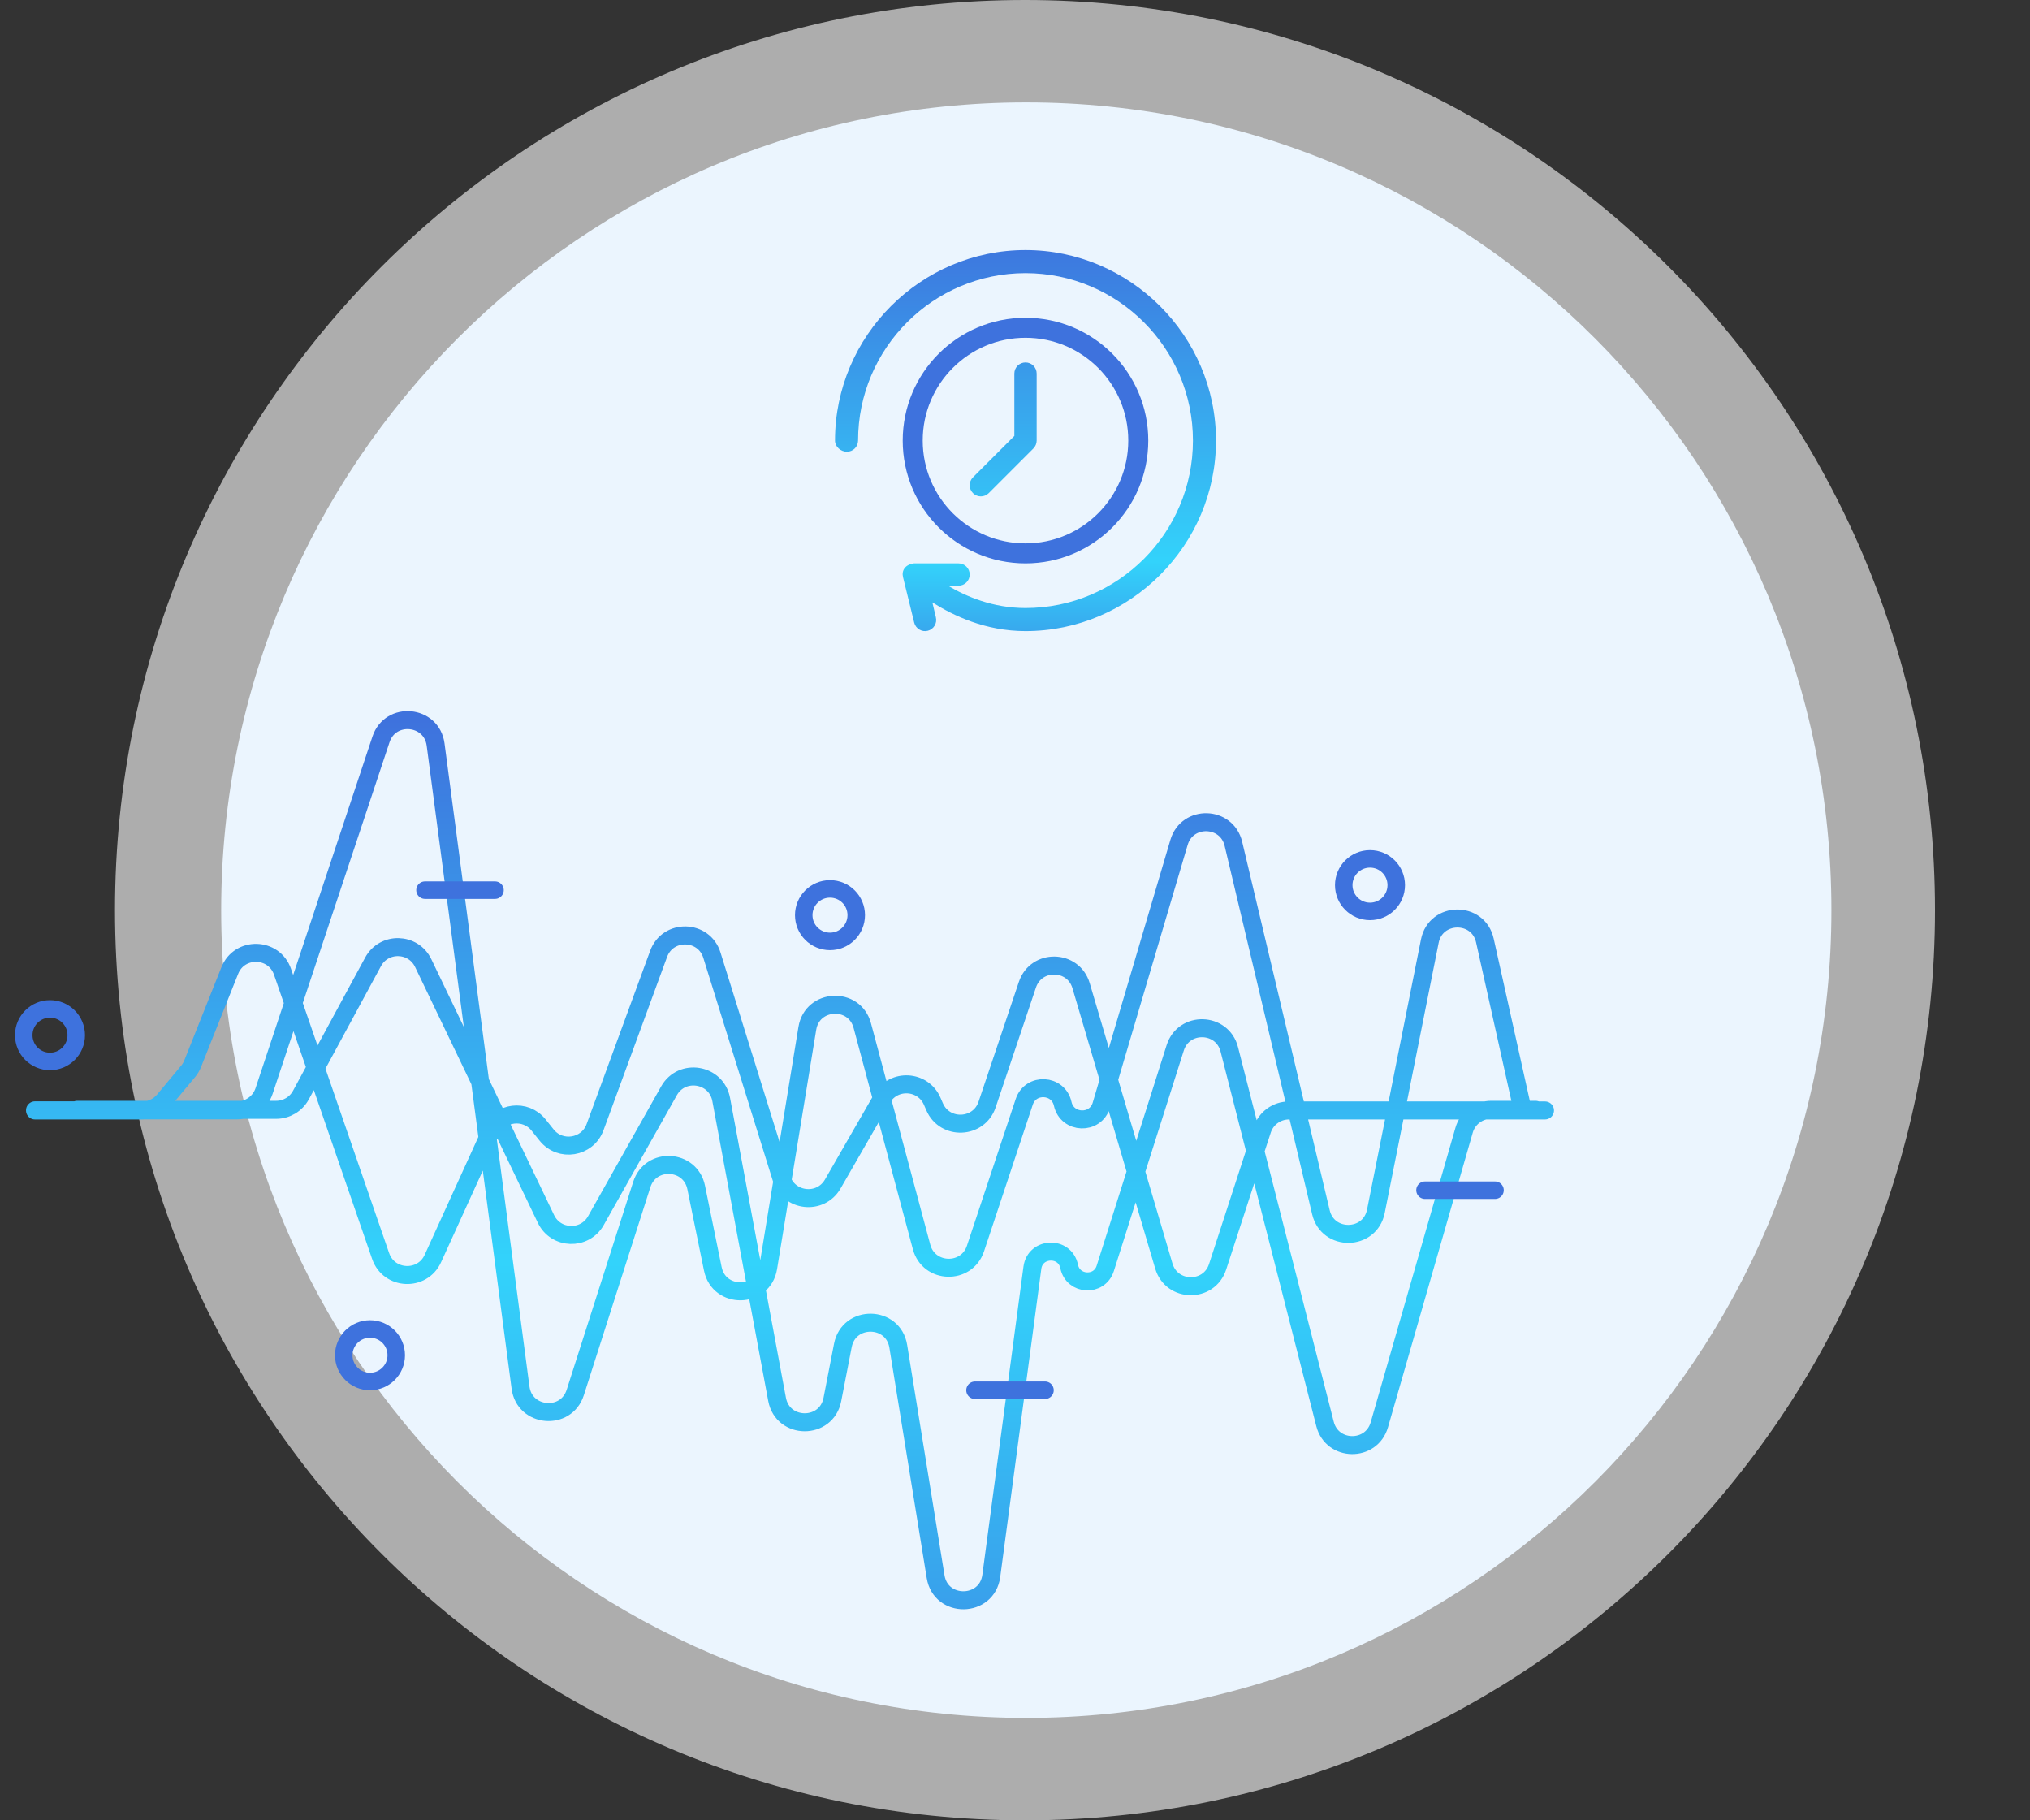 <svg width="203" height="182" viewBox="0 0 203 182" fill="none" xmlns="http://www.w3.org/2000/svg">
<rect x="0" y="0" width="203" height="182" fill="#333333" stroke="none"/>
<path d="M102.63 171.762C147.094 171.762 183.14 135.604 183.14 91C183.14 46.396 147.094 10.237 102.63 10.237C58.165 10.237 22.119 46.396 22.119 91C22.119 135.604 58.165 171.762 102.63 171.762Z" fill="#CCE6FD"/>
<path opacity="0.6" d="M102.5 182C152.758 182 193.5 141.258 193.5 91C193.5 40.742 152.758 0 102.5 0C52.242 0 11.5 40.742 11.5 91C11.5 141.258 52.242 182 102.5 182Z" fill="white"/>
<g clip-path="url(#clip0)">
<path d="M113.828 44.05C113.828 50.278 108.779 55.328 102.55 55.328C96.321 55.328 91.272 50.278 91.272 44.05C91.272 37.821 96.321 32.772 102.55 32.772C108.779 32.772 113.828 37.821 113.828 44.05Z" stroke="#3E72DD" stroke-width="2"/>
<path d="M98.875 49.304L103.339 44.84C103.549 44.631 103.667 44.339 103.667 44.05V37.353C103.667 36.736 103.168 36.236 102.551 36.236C101.934 36.236 101.435 36.736 101.435 37.353V43.588L97.297 47.725C96.861 48.161 96.861 48.868 97.297 49.304C97.733 49.74 98.439 49.74 98.875 49.304ZM102.551 25C92.088 25 83.501 33.587 83.501 44.05C83.501 44.667 84.075 45.166 84.692 45.166C85.308 45.166 85.808 44.667 85.808 44.05C85.808 34.817 93.318 27.307 102.551 27.307C111.783 27.307 119.294 34.817 119.294 44.05C119.294 53.282 111.783 60.793 102.551 60.793C99.307 60.793 96.628 59.648 94.794 58.56H95.853C96.471 58.56 96.97 58.061 96.97 57.444C96.97 56.827 96.471 56.328 95.853 56.328H91.389C90.48 56.458 90.145 57.067 90.305 57.714L91.421 62.254C91.572 62.859 92.188 63.216 92.775 63.066C93.375 62.916 93.737 62.31 93.588 61.713L93.237 60.231C95.327 61.548 98.53 63.099 102.551 63.099C113.013 63.099 121.6 54.513 121.6 44.05C121.6 33.587 113.013 25 102.551 25Z" fill="url(#paint0_linear)"/>
</g>
<path d="M3.5 111.013H23.734C24.947 111.013 26.023 110.238 26.405 109.09L38.1 73.924C39.04 71.095 43.169 71.486 43.56 74.44L52.054 138.742C52.447 141.714 56.611 142.084 57.525 139.228L64.18 118.429C65.062 115.674 69.039 115.888 69.618 118.721L71.282 126.863C71.906 129.918 76.312 129.832 76.816 126.755L80.734 102.815C81.222 99.831 85.447 99.621 86.229 102.543L92.158 124.674C92.879 127.365 96.667 127.477 97.547 124.833L102.425 110.164C103.063 108.244 105.833 108.386 106.271 110.361C106.717 112.371 109.554 112.469 110.137 110.494L117.904 84.219C118.72 81.459 122.676 81.566 123.341 84.366L132.092 121.207C132.789 124.139 136.999 124.064 137.589 121.108L142.982 94.095C143.576 91.118 147.828 91.071 148.488 94.034L152.155 110.494M7.721 110.962H27.614C28.648 110.962 29.598 110.397 30.09 109.49L37.307 96.168C38.4 94.15 41.327 94.221 42.32 96.29L54.599 121.879C55.583 123.929 58.474 124.024 59.59 122.042L66.9 109.063C68.188 106.776 71.639 107.346 72.119 109.925L77.708 139.911C78.275 142.957 82.645 142.973 83.236 139.931L84.287 134.521C84.885 131.442 89.325 131.511 89.827 134.606L93.562 157.642C94.079 160.831 98.701 160.766 99.129 157.564L103.239 126.753C103.517 124.672 106.499 124.571 106.917 126.629C107.3 128.511 109.944 128.652 110.525 126.821L117.521 104.765C118.375 102.074 122.231 102.183 122.93 104.919L132.503 142.374C133.212 145.148 137.142 145.206 137.934 142.455L146.412 112.994C146.758 111.791 147.862 110.962 149.117 110.962H153.562M154.5 111.025H128.897C127.678 111.025 126.597 111.808 126.221 112.965L121.76 126.661C120.906 129.284 117.167 129.233 116.385 126.587L108.108 98.551C107.331 95.918 103.617 95.849 102.742 98.451L98.71 110.435C97.888 112.876 94.479 113.017 93.458 110.652L93.225 110.113C92.309 107.989 89.355 107.82 88.201 109.825L83.275 118.383C82.052 120.508 78.877 120.158 78.148 117.819L71.191 95.501C70.392 92.937 66.787 92.849 65.862 95.37L59.504 112.702C58.749 114.758 56.03 115.199 54.661 113.487L53.86 112.484C52.55 110.846 49.967 111.165 49.098 113.073L43.286 125.835C42.234 128.145 38.892 127.987 38.064 125.587L28.252 97.162C27.402 94.7 23.941 94.62 22.977 97.04L19.262 106.364C19.152 106.64 18.999 106.896 18.809 107.124L16.395 110.015C15.861 110.655 15.069 111.025 14.233 111.025H3.5" stroke="url(#paint1_linear)" stroke-width="1.8" stroke-linecap="round"/>
<circle cx="137" cy="88.5" r="2.625" stroke="#3E72DD" stroke-width="1.75"/>
<circle cx="37" cy="135.5" r="2.625" stroke="#3E72DD" stroke-width="1.75"/>
<path d="M142.5 119H149.5" stroke="#3E72DD" stroke-width="1.75" stroke-linecap="round"/>
<path d="M42.5 89H49.5" stroke="#3E72DD" stroke-width="1.75" stroke-linecap="round"/>
<path d="M97.5 139H104.5" stroke="#3E72DD" stroke-width="1.75" stroke-linecap="round"/>
<circle cx="83" cy="91.5" r="2.625" stroke="#3E72DD" stroke-width="1.75"/>
<circle cx="5" cy="103.5" r="2.625" stroke="#3E72DD" stroke-width="1.75"/>
<defs>
<linearGradient id="paint0_linear" x1="102.551" y1="88.011" x2="102.551" y2="2.042" gradientUnits="userSpaceOnUse">
<stop offset="0.188" stop-color="#3E72DD"/>
<stop offset="0.37" stop-color="#33D3FB"/>
<stop offset="0.755" stop-color="#3E72DD"/>
</linearGradient>
<linearGradient id="paint1_linear" x1="79.5" y1="192" x2="79.5" y2="72" gradientUnits="userSpaceOnUse">
<stop stop-color="#3E72DD"/>
<stop offset="0.548" stop-color="#33D3FB"/>
<stop offset="1" stop-color="#3E72DD"/>
</linearGradient>
<clipPath id="clip0">
<rect width="38.1" height="38.1" fill="white" transform="translate(83.5 25)"/>
</clipPath>
</defs>
</svg>

